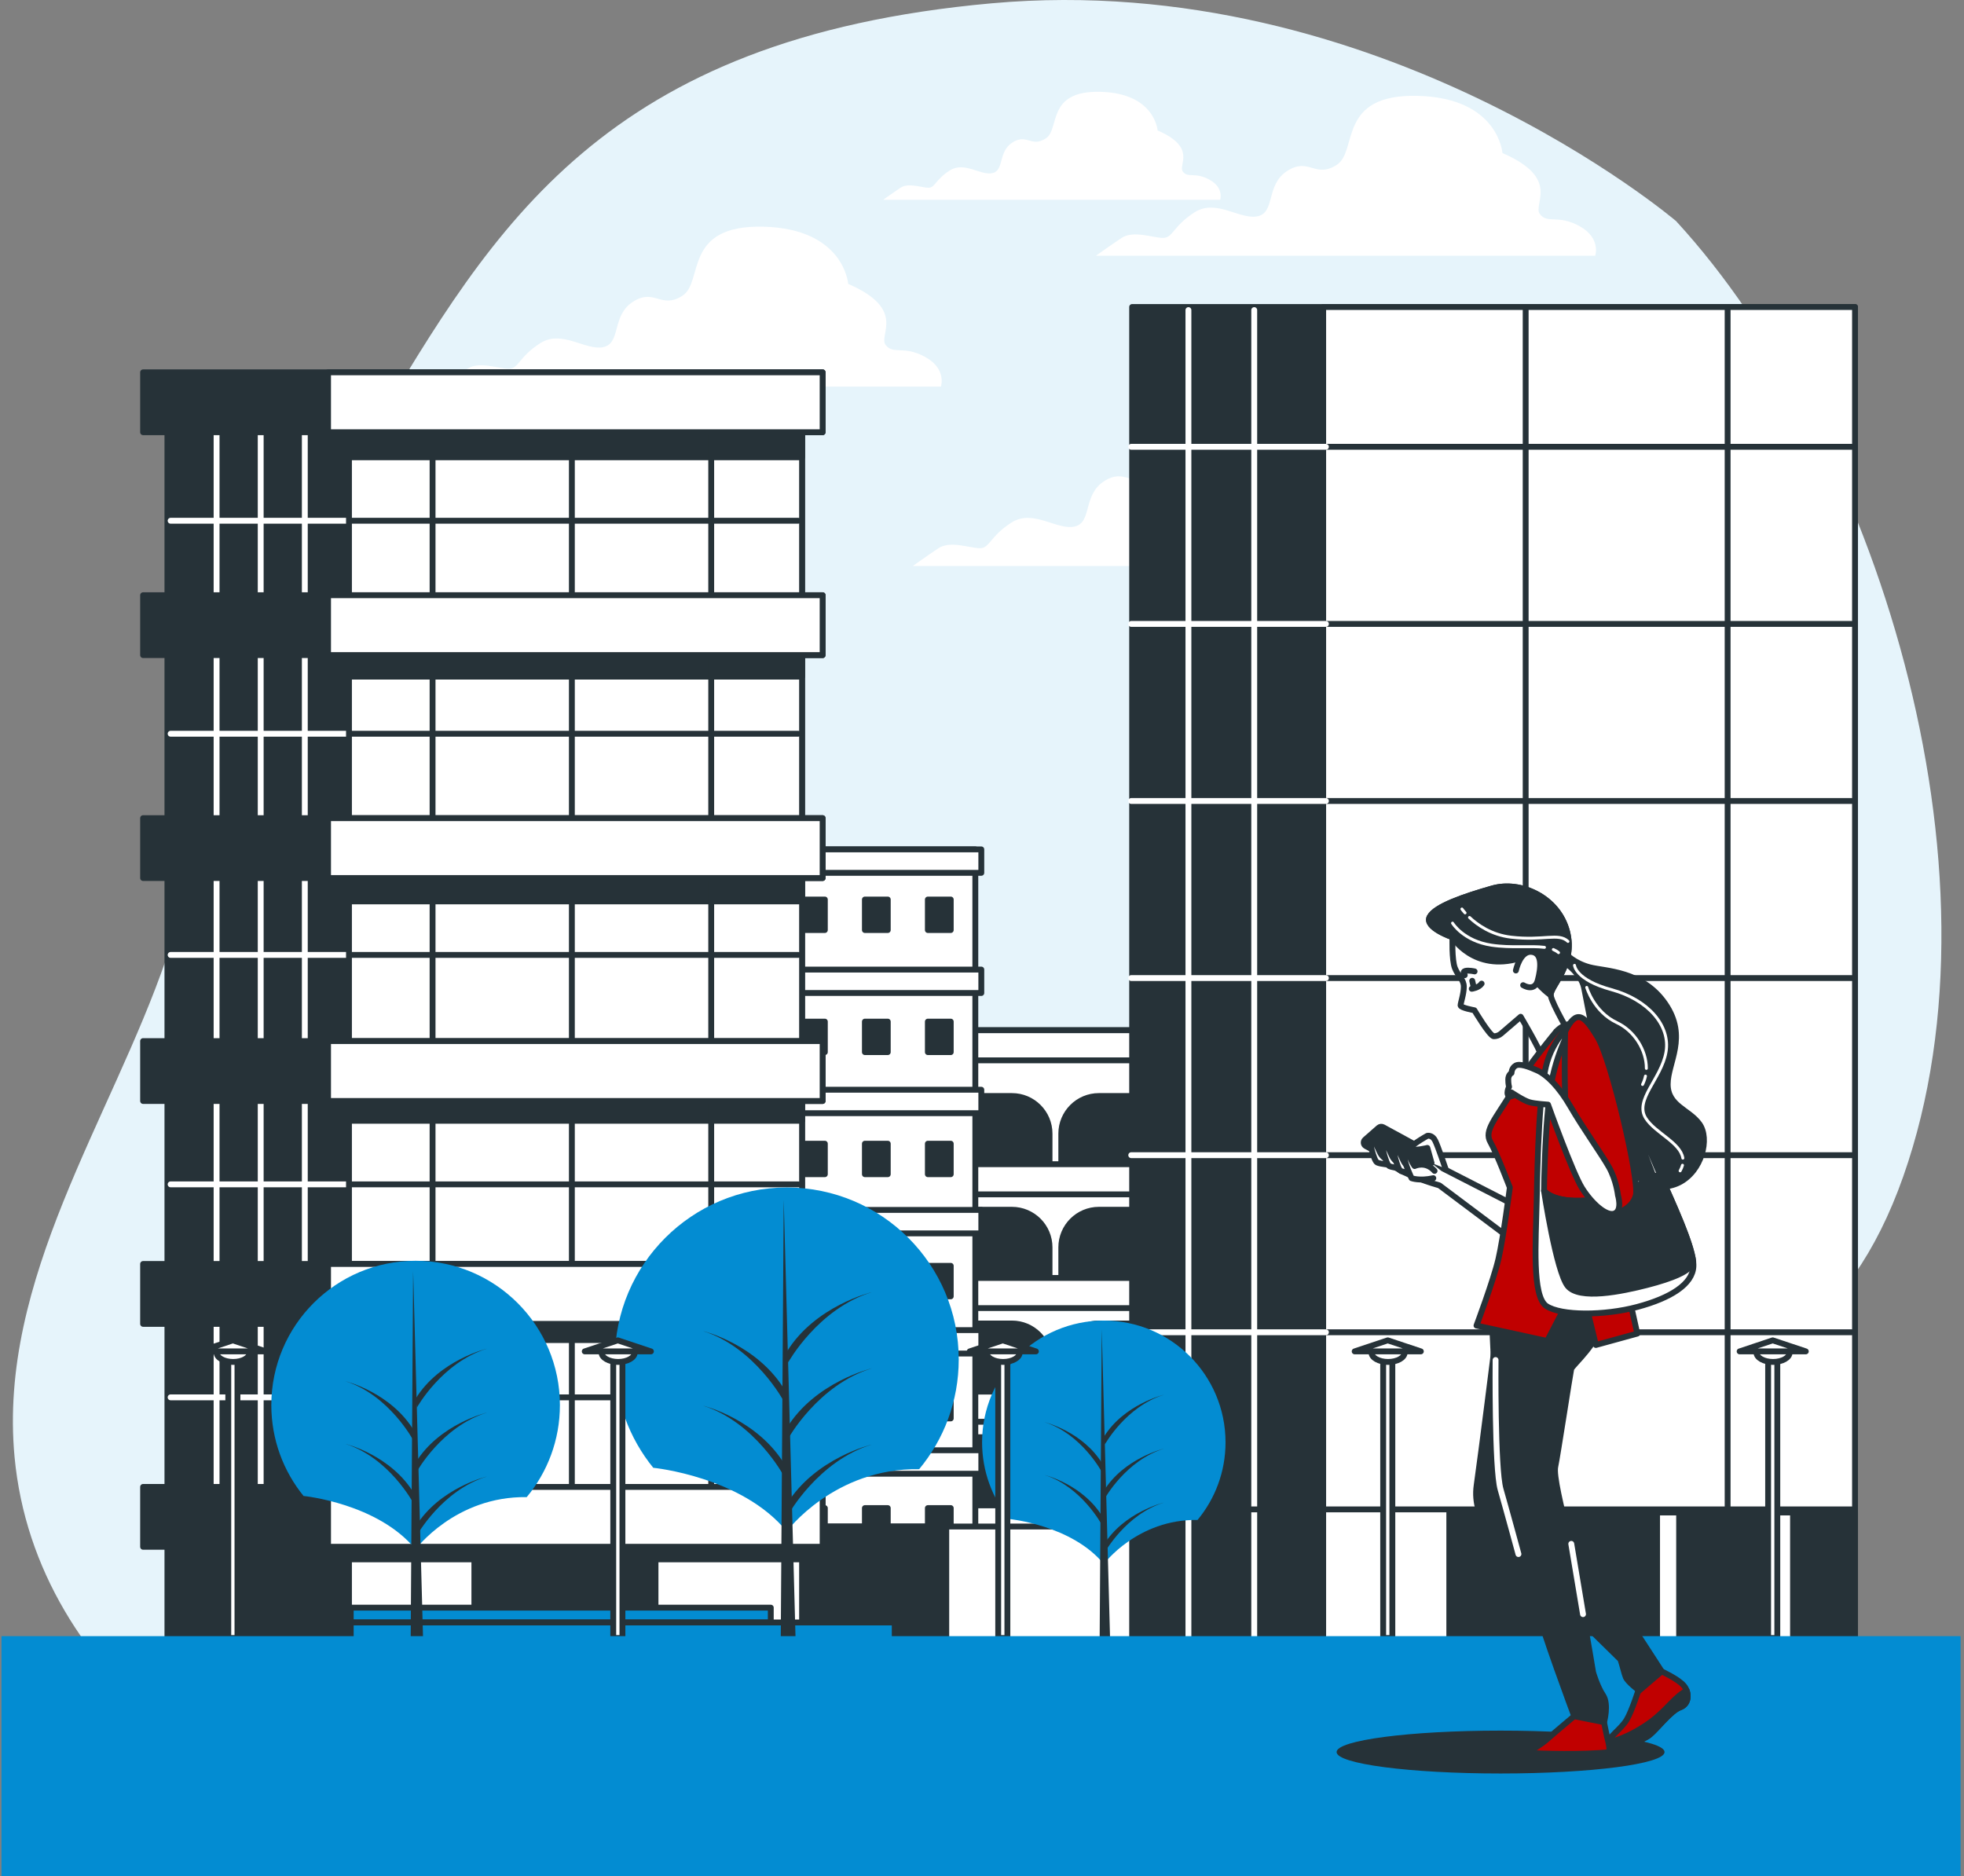 <svg width="335" height="320" viewBox="0 0 335 320" fill="none" xmlns="http://www.w3.org/2000/svg">
<rect x="0" y="0" width="335" height="320" fill="#808080" stroke="none"/>
<g clip-path="url(#clip0_414_10057)">
<path d="M285.953 37.763C285.953 37.763 235.366 -5.388 169.149 0.563C102.941 6.514 84.341 38.501 63.508 73.469C47.114 100.991 38.719 133.374 28.382 163.455C18.924 190.994 -0.371 218.165 2.486 248.544C6.099 286.957 43.888 311.983 79.093 318.18C128.221 326.821 158.24 292.293 195.308 266.608C195.379 266.555 195.449 266.511 195.519 266.459C200.882 262.758 206.428 259.321 212.3 256.482C258.422 234.163 306.03 253.502 324.631 200.69C343.231 147.869 319.427 74.225 285.945 37.772L285.953 37.763Z" fill="#E6F4FB"/>
<path d="M238.17 91.489C234.469 89.467 232.781 91.155 231.436 89.467C230.091 87.788 235.137 83.411 225.037 79.033C225.037 79.033 224.36 69.61 210.559 69.276C196.759 68.942 200.459 78.699 196.759 81.055C193.058 83.411 192.047 79.71 188.346 82.066C184.646 84.421 186.325 89.133 183.301 89.81C180.268 90.487 176.233 86.777 172.533 89.133C168.832 91.489 168.832 93.511 167.144 93.511C165.457 93.511 162.099 92.166 160.077 93.511C158.055 94.856 155.699 96.543 155.699 96.543H240.859C240.859 96.543 241.87 93.511 238.17 91.498V91.489Z" fill="white"/>
<path d="M206.314 30.651C203.817 29.289 202.674 30.423 201.769 29.289C200.864 28.155 204.265 25.202 197.453 22.248C197.453 22.248 196.996 15.884 187.687 15.664C178.369 15.436 180.875 22.028 178.369 23.619C175.873 25.21 175.187 22.714 172.691 24.305C170.195 25.896 171.328 29.078 169.28 29.526C167.232 29.983 164.507 27.478 162.011 29.069C159.514 30.66 159.514 32.023 158.372 32.023C157.229 32.023 154.961 31.117 153.599 32.023C152.236 32.928 150.645 34.071 150.645 34.071H208.124C208.124 34.071 208.81 32.023 206.305 30.66L206.314 30.651Z" fill="white"/>
<path d="M269.41 38.563C265.709 36.541 264.022 38.229 262.677 36.541C261.332 34.862 266.377 30.485 256.277 26.107C256.277 26.107 255.601 16.684 241.8 16.35C227.999 16.016 231.7 25.773 227.999 28.129C224.298 30.485 223.288 26.784 219.587 29.14C215.886 31.495 217.565 36.207 214.541 36.884C211.509 37.561 207.474 33.851 203.773 36.207C200.073 38.563 200.073 40.584 198.385 40.584C196.697 40.584 193.339 39.24 191.317 40.584C189.296 41.929 186.94 43.617 186.94 43.617H272.1C272.1 43.617 273.111 40.584 269.41 38.572V38.563Z" fill="white"/>
<path d="M157.809 60.881C154.108 58.859 152.421 60.547 151.076 58.859C149.731 57.181 154.777 52.803 144.677 48.425C144.677 48.425 144 39.002 130.199 38.668C116.398 38.334 120.099 48.091 116.398 50.447C112.698 52.803 111.687 49.102 107.986 51.458C104.285 53.814 105.964 58.525 102.94 59.202C99.908 59.879 95.873 56.17 92.172 58.525C88.472 60.881 88.472 62.903 86.784 62.903C85.096 62.903 81.738 61.558 79.717 62.903C77.695 64.248 75.339 65.936 75.339 65.936H160.499C160.499 65.936 161.51 62.903 157.809 60.89V60.881Z" fill="white"/>
<path d="M205.118 175.726H161.624V279.705H205.118V175.726Z" fill="white" stroke="#263238" stroke-linecap="round" stroke-linejoin="round"/>
<path d="M205.118 175.726H161.624V180.868H205.118V175.726Z" fill="white" stroke="#263238" stroke-linecap="round" stroke-linejoin="round"/>
<path d="M161.624 186.951H172.603C176.146 186.951 179.02 189.825 179.02 193.368V198.879H161.624V186.951Z" fill="#263238" stroke="#263238" stroke-linecap="round" stroke-linejoin="round"/>
<path d="M187.441 186.951H204.239V198.879H181.024V193.368C181.024 189.825 183.899 186.951 187.441 186.951Z" fill="#263238" stroke="#263238" stroke-linecap="round" stroke-linejoin="round"/>
<path d="M205.118 198.58H161.624V203.723H205.118V198.58Z" fill="white" stroke="#263238" stroke-linecap="round" stroke-linejoin="round"/>
<path d="M161.624 206.351H172.603C176.146 206.351 179.02 209.225 179.02 212.768V218.279H161.624V206.351Z" fill="#263238" stroke="#263238" stroke-linecap="round" stroke-linejoin="round"/>
<path d="M187.441 206.351H204.239V218.279H181.024V212.768C181.024 209.225 183.899 206.351 187.441 206.351Z" fill="#263238" stroke="#263238" stroke-linecap="round" stroke-linejoin="round"/>
<path d="M205.118 217.98H161.624V223.123H205.118V217.98Z" fill="white" stroke="#263238" stroke-linecap="round" stroke-linejoin="round"/>
<path d="M161.624 225.751H172.603C176.146 225.751 179.02 228.625 179.02 232.168V237.679H161.624V225.751Z" fill="#263238" stroke="#263238" stroke-linecap="round" stroke-linejoin="round"/>
<path d="M187.441 225.751H204.239V237.679H181.024V232.168C181.024 228.625 183.899 225.751 187.441 225.751Z" fill="#263238" stroke="#263238" stroke-linecap="round" stroke-linejoin="round"/>
<path d="M205.118 237.372H161.624V242.514H205.118V237.372Z" fill="white" stroke="#263238" stroke-linecap="round" stroke-linejoin="round"/>
<path d="M161.624 245.151H172.603C176.146 245.151 179.02 248.025 179.02 251.568V257.079H161.624V245.151Z" fill="#263238" stroke="#263238" stroke-linecap="round" stroke-linejoin="round"/>
<path d="M187.441 245.151H204.239V257.079H181.024V251.568C181.024 248.025 183.899 245.151 187.441 245.151Z" fill="#263238" stroke="#263238" stroke-linecap="round" stroke-linejoin="round"/>
<path d="M205.118 256.772H161.624V261.914H205.118V256.772Z" fill="white" stroke="#263238" stroke-linecap="round" stroke-linejoin="round"/>
<path d="M166.362 144.881H133.574V281.543H166.362V144.881Z" fill="white" stroke="#263238" stroke-linecap="round" stroke-linejoin="round"/>
<path d="M162.169 257.238H158.266V262.442H162.169V257.238Z" fill="#263238" stroke="#263238" stroke-linecap="round" stroke-linejoin="round"/>
<path d="M151.427 257.238H147.524V262.442H151.427V257.238Z" fill="#263238" stroke="#263238" stroke-linecap="round" stroke-linejoin="round"/>
<path d="M140.694 257.238H136.792V262.442H140.694V257.238Z" fill="#263238" stroke="#263238" stroke-linecap="round" stroke-linejoin="round"/>
<path d="M162.169 236.739H158.266V241.943H162.169V236.739Z" fill="#263238" stroke="#263238" stroke-linecap="round" stroke-linejoin="round"/>
<path d="M151.427 236.739H147.524V241.943H151.427V236.739Z" fill="#263238" stroke="#263238" stroke-linecap="round" stroke-linejoin="round"/>
<path d="M140.694 236.739H136.792V241.943H140.694V236.739Z" fill="#263238" stroke="#263238" stroke-linecap="round" stroke-linejoin="round"/>
<path d="M162.169 215.915H158.266V221.119H162.169V215.915Z" fill="#263238" stroke="#263238" stroke-linecap="round" stroke-linejoin="round"/>
<path d="M151.427 215.915H147.524V221.119H151.427V215.915Z" fill="#263238" stroke="#263238" stroke-linecap="round" stroke-linejoin="round"/>
<path d="M140.694 215.915H136.792V221.119H140.694V215.915Z" fill="#263238" stroke="#263238" stroke-linecap="round" stroke-linejoin="round"/>
<path d="M162.169 195.082H158.266V200.286H162.169V195.082Z" fill="#263238" stroke="#263238" stroke-linecap="round" stroke-linejoin="round"/>
<path d="M151.427 195.082H147.524V200.286H151.427V195.082Z" fill="#263238" stroke="#263238" stroke-linecap="round" stroke-linejoin="round"/>
<path d="M140.694 195.082H136.792V200.286H140.694V195.082Z" fill="#263238" stroke="#263238" stroke-linecap="round" stroke-linejoin="round"/>
<path d="M162.169 174.258H158.266V179.462H162.169V174.258Z" fill="#263238" stroke="#263238" stroke-linecap="round" stroke-linejoin="round"/>
<path d="M151.427 174.258H147.524V179.462H151.427V174.258Z" fill="#263238" stroke="#263238" stroke-linecap="round" stroke-linejoin="round"/>
<path d="M140.694 174.258H136.792V179.462H140.694V174.258Z" fill="#263238" stroke="#263238" stroke-linecap="round" stroke-linejoin="round"/>
<path d="M162.169 153.434H158.266V158.638H162.169V153.434Z" fill="#263238" stroke="#263238" stroke-linecap="round" stroke-linejoin="round"/>
<path d="M151.427 153.434H147.524V158.638H151.427V153.434Z" fill="#263238" stroke="#263238" stroke-linecap="round" stroke-linejoin="round"/>
<path d="M140.694 153.434H136.792V158.638H140.694V153.434Z" fill="#263238" stroke="#263238" stroke-linecap="round" stroke-linejoin="round"/>
<path d="M167.382 144.881H132.563V148.88H167.382V144.881Z" fill="white" stroke="#263238" stroke-linecap="round" stroke-linejoin="round"/>
<path d="M167.382 165.38H132.563V169.379H167.382V165.38Z" fill="white" stroke="#263238" stroke-linecap="round" stroke-linejoin="round"/>
<path d="M167.382 185.878H132.563V189.878H167.382V185.878Z" fill="white" stroke="#263238" stroke-linecap="round" stroke-linejoin="round"/>
<path d="M167.382 206.377H132.563V210.377H167.382V206.377Z" fill="white" stroke="#263238" stroke-linecap="round" stroke-linejoin="round"/>
<path d="M167.382 226.876H132.563V230.876H167.382V226.876Z" fill="white" stroke="#263238" stroke-linecap="round" stroke-linejoin="round"/>
<path d="M167.382 247.375H132.563V251.375H167.382V247.375Z" fill="white" stroke="#263238" stroke-linecap="round" stroke-linejoin="round"/>
<path d="M166.362 265.597H133.574V269.597H166.362V265.597Z" fill="white" stroke="#263238" stroke-linecap="round" stroke-linejoin="round"/>
<path d="M205.118 260.376H131.852V279.714H205.118V260.376Z" fill="white" stroke="#263238" stroke-linecap="round" stroke-linejoin="round"/>
<path d="M161.404 260.376H131.852V279.714H161.404V260.376Z" fill="#263238" stroke="#263238" stroke-linecap="round" stroke-linejoin="round"/>
<path d="M316.412 52.364H193.111V279.714H316.412V52.364Z" fill="#263238" stroke="#263238" stroke-linecap="round" stroke-linejoin="round"/>
<path d="M316.412 52.364H225.696V279.714H316.412V52.364Z" fill="white" stroke="#263238" stroke-linecap="round" stroke-linejoin="round"/>
<path d="M316.412 257.985H247.206V279.714H316.412V257.985Z" fill="#263238" stroke="#263238" stroke-linecap="round" stroke-linejoin="round"/>
<path d="M266.975 257.985H263.213V279.714H266.975V257.985Z" fill="white" stroke="#263238" stroke-linecap="round" stroke-linejoin="round"/>
<path d="M286.41 257.985H282.648V279.714H286.41V257.985Z" fill="white" stroke="#263238" stroke-linecap="round" stroke-linejoin="round"/>
<path d="M305.837 257.985H302.075V279.714H305.837V257.985Z" fill="white" stroke="#263238" stroke-linecap="round" stroke-linejoin="round"/>
<path d="M260.233 257.985V52.891" stroke="#263238" stroke-linecap="round" stroke-linejoin="round"/>
<path d="M213.935 280.488V52.891" stroke="white" stroke-linecap="round" stroke-linejoin="round"/>
<path d="M202.71 280.488V52.891" stroke="white" stroke-linecap="round" stroke-linejoin="round"/>
<path d="M294.682 257.985V52.891" stroke="#263238" stroke-linecap="round" stroke-linejoin="round"/>
<path d="M226.162 76.211H315.875" stroke="#263238" stroke-linecap="round" stroke-linejoin="round"/>
<path d="M226.162 106.423H315.875" stroke="#263238" stroke-linecap="round" stroke-linejoin="round"/>
<path d="M226.162 136.627H315.875" stroke="#263238" stroke-linecap="round" stroke-linejoin="round"/>
<path d="M226.162 166.83H315.875" stroke="#263238" stroke-linecap="round" stroke-linejoin="round"/>
<path d="M226.162 197.042H315.875" stroke="#263238" stroke-linecap="round" stroke-linejoin="round"/>
<path d="M226.162 227.245H315.875" stroke="#263238" stroke-linecap="round" stroke-linejoin="round"/>
<path d="M226.162 76.211H192.953" stroke="white" stroke-linecap="round" stroke-linejoin="round"/>
<path d="M226.162 106.423H192.953" stroke="white" stroke-linecap="round" stroke-linejoin="round"/>
<path d="M226.162 136.627H192.953" stroke="white" stroke-linecap="round" stroke-linejoin="round"/>
<path d="M226.162 166.83H192.953" stroke="white" stroke-linecap="round" stroke-linejoin="round"/>
<path d="M226.162 197.042H192.953" stroke="white" stroke-linecap="round" stroke-linejoin="round"/>
<path d="M226.162 227.245H192.953" stroke="white" stroke-linecap="round" stroke-linejoin="round"/>
<path d="M193.462 257.457H315.875" stroke="#263238" stroke-linecap="round" stroke-linejoin="round"/>
<path d="M136.809 65.971H28.557V279.714H136.809V65.971Z" fill="#263238" stroke="#263238" stroke-linecap="round" stroke-linejoin="round"/>
<path d="M59.614 88.825H29.102" stroke="white" stroke-linecap="round" stroke-linejoin="round"/>
<path d="M59.614 125.156H29.102" stroke="white" stroke-linecap="round" stroke-linejoin="round"/>
<path d="M59.614 162.883H29.102" stroke="white" stroke-linecap="round" stroke-linejoin="round"/>
<path d="M59.614 202.017H29.102" stroke="white" stroke-linecap="round" stroke-linejoin="round"/>
<path d="M59.614 238.347H29.102" stroke="white" stroke-linecap="round" stroke-linejoin="round"/>
<path d="M136.809 65.971H59.525V279.714H136.809V65.971Z" fill="white" stroke="#263238" stroke-linecap="round" stroke-linejoin="round"/>
<path d="M136.809 65.971H59.525V77.996H136.809V65.971Z" fill="#263238" stroke="#263238" stroke-linecap="round" stroke-linejoin="round"/>
<path d="M136.809 103.382H59.525V115.407H136.809V103.382Z" fill="#263238" stroke="#263238" stroke-linecap="round" stroke-linejoin="round"/>
<path d="M136.809 141.725H59.525V153.75H136.809V141.725Z" fill="#263238" stroke="#263238" stroke-linecap="round" stroke-linejoin="round"/>
<path d="M136.809 179.145H59.525V191.17H136.809V179.145Z" fill="#263238" stroke="#263238" stroke-linecap="round" stroke-linejoin="round"/>
<path d="M136.809 255.699H59.525V265.984H136.809V255.699Z" fill="#263238" stroke="#263238" stroke-linecap="round" stroke-linejoin="round"/>
<path d="M136.809 216.556H59.525V228.582H136.809V216.556Z" fill="#263238" stroke="#263238" stroke-linecap="round" stroke-linejoin="round"/>
<path d="M111.81 258.688H80.912V279.714H111.81V258.688Z" fill="#263238" stroke="#263238" stroke-linecap="round" stroke-linejoin="round"/>
<path d="M73.783 72.528V257.501" stroke="#263238" stroke-linecap="round" stroke-linejoin="round"/>
<path d="M97.543 72.528V257.501" stroke="#263238" stroke-linecap="round" stroke-linejoin="round"/>
<path d="M121.312 72.528V257.501" stroke="#263238" stroke-linecap="round" stroke-linejoin="round"/>
<path d="M36.943 72.528V257.501" stroke="white" stroke-linecap="round" stroke-linejoin="round"/>
<path d="M44.468 72.528V257.501" stroke="white" stroke-linecap="round" stroke-linejoin="round"/>
<path d="M51.992 72.528V257.501" stroke="white" stroke-linecap="round" stroke-linejoin="round"/>
<path d="M140.317 63.51H24.408V73.724H140.317V63.51Z" fill="#263238" stroke="#263238" stroke-linecap="round" stroke-linejoin="round"/>
<path d="M140.317 63.51H55.956V73.724H140.317V63.51Z" fill="white" stroke="#263238" stroke-linecap="round" stroke-linejoin="round"/>
<path d="M140.317 101.527H24.408V111.742H140.317V101.527Z" fill="#263238" stroke="#263238" stroke-linecap="round" stroke-linejoin="round"/>
<path d="M140.317 101.527H55.956V111.742H140.317V101.527Z" fill="white" stroke="#263238" stroke-linecap="round" stroke-linejoin="round"/>
<path d="M140.317 139.554H24.408V149.768H140.317V139.554Z" fill="#263238" stroke="#263238" stroke-linecap="round" stroke-linejoin="round"/>
<path d="M140.317 139.554H55.956V149.768H140.317V139.554Z" fill="white" stroke="#263238" stroke-linecap="round" stroke-linejoin="round"/>
<path d="M140.317 177.581H24.408V187.795H140.317V177.581Z" fill="#263238" stroke="#263238" stroke-linecap="round" stroke-linejoin="round"/>
<path d="M140.317 177.581H55.956V187.795H140.317V177.581Z" fill="white" stroke="#263238" stroke-linecap="round" stroke-linejoin="round"/>
<path d="M140.317 215.598H24.408V225.813H140.317V215.598Z" fill="#263238" stroke="#263238" stroke-linecap="round" stroke-linejoin="round"/>
<path d="M140.317 215.598H55.956V225.813H140.317V215.598Z" fill="white" stroke="#263238" stroke-linecap="round" stroke-linejoin="round"/>
<path d="M140.317 253.625H24.408V263.839H140.317V253.625Z" fill="#263238" stroke="#263238" stroke-linecap="round" stroke-linejoin="round"/>
<path d="M140.317 253.625H55.956V263.839H140.317V253.625Z" fill="white" stroke="#263238" stroke-linecap="round" stroke-linejoin="round"/>
<path d="M59.613 88.825H136.15" stroke="#263238" stroke-linecap="round" stroke-linejoin="round"/>
<path d="M59.613 125.156H136.15" stroke="#263238" stroke-linecap="round" stroke-linejoin="round"/>
<path d="M59.613 162.883H136.15" stroke="#263238" stroke-linecap="round" stroke-linejoin="round"/>
<path d="M59.613 202.017H136.15" stroke="#263238" stroke-linecap="round" stroke-linejoin="round"/>
<path d="M59.613 238.347H136.15" stroke="#263238" stroke-linecap="round" stroke-linejoin="round"/>
<path d="M131.473 274.22H59.824V276.743H131.473V274.22Z" fill="#038CD2" stroke="#263238" stroke-linecap="round" stroke-linejoin="round"/>
<path d="M152.614 276.743H59.824V280.532H152.614V276.743Z" fill="#038CD2" stroke="#263238" stroke-linecap="round" stroke-linejoin="round"/>
<path d="M51.808 255.172C51.808 255.172 64.466 256.429 70.882 264.27C70.882 264.27 77.66 255.181 89.843 255.365C93.377 251.102 95.504 245.635 95.504 239.675C95.504 226.085 84.499 215.062 70.9 215.053C57.31 215.053 46.287 226.059 46.279 239.657C46.279 245.547 48.344 250.953 51.799 255.198V255.181L51.808 255.172Z" fill="#038CD2"/>
<path d="M70.469 216.794L70.047 280.259H72.183L70.469 216.794Z" fill="#263238"/>
<path d="M71.111 261.888C71.111 261.888 75.383 254.196 83.075 251.84C83.075 251.84 74.952 253.766 70.891 260.385L71.102 261.879L71.111 261.888Z" fill="#263238"/>
<path d="M71.111 240.088C71.111 240.088 75.383 232.396 83.075 230.041C83.075 230.041 74.952 231.966 70.891 238.585L71.102 240.079L71.111 240.088Z" fill="#263238"/>
<path d="M71.111 250.988C71.111 250.988 75.383 243.296 83.075 240.941C83.075 240.941 74.952 242.866 70.891 249.485L71.102 250.979L71.111 250.988Z" fill="#263238"/>
<path d="M70.478 245.643C70.478 245.643 66.356 237.952 58.928 235.596C58.928 235.596 66.76 237.521 70.68 244.14L70.478 245.635V245.643Z" fill="#263238"/>
<path d="M70.478 256.332C70.478 256.332 66.356 248.641 58.928 246.285C58.928 246.285 66.76 248.21 70.68 254.829L70.478 256.323V256.332Z" fill="#263238"/>
<path d="M111.449 250.364C111.449 250.364 126.542 251.858 134.19 261.211C134.19 261.211 142.268 250.372 156.781 250.601C160.991 245.529 163.523 239.007 163.532 231.895C163.532 215.695 150.408 202.562 134.216 202.554C118.016 202.554 104.883 215.677 104.874 231.869C104.874 238.892 107.336 245.336 111.449 250.39V250.364Z" fill="#038CD2"/>
<path d="M133.68 204.619L133.17 280.259H135.719L133.68 204.619Z" fill="#263238"/>
<path d="M134.445 258.363C134.445 258.363 139.534 249.195 148.711 246.391C148.711 246.391 139.033 248.685 134.19 256.578L134.445 258.363Z" fill="#263238"/>
<path d="M134.445 232.379C134.445 232.379 139.534 223.211 148.711 220.407C148.711 220.407 139.033 222.701 134.19 230.594L134.445 232.379Z" fill="#263238"/>
<path d="M134.445 245.371C134.445 245.371 139.534 236.203 148.711 233.398C148.711 233.398 139.033 235.693 134.19 243.586L134.445 245.371Z" fill="#263238"/>
<path d="M133.689 239.007C133.689 239.007 128.775 229.838 119.923 227.034C119.923 227.034 129.258 229.329 133.935 237.222L133.689 239.007Z" fill="#263238"/>
<path d="M133.689 251.735C133.689 251.735 128.775 242.567 119.923 239.763C119.923 239.763 129.258 242.057 133.935 249.951L133.689 251.735Z" fill="#263238"/>
<path d="M172.181 259.101C172.181 259.101 182.861 260.156 188.276 266.775C188.276 266.775 193.999 259.101 204.266 259.259C207.246 255.664 209.039 251.049 209.039 246.021C209.039 234.559 199.747 225.259 188.285 225.25C176.823 225.25 167.522 234.541 167.514 246.004C167.514 250.97 169.254 255.532 172.173 259.11V259.092L172.181 259.101Z" fill="#038CD2"/>
<path d="M187.925 226.718L187.564 280.259H189.366L187.925 226.718Z" fill="#263238"/>
<path d="M188.461 264.762C188.461 264.762 192.065 258.275 198.552 256.288C198.552 256.288 191.705 257.915 188.276 263.496L188.461 264.762Z" fill="#263238"/>
<path d="M188.461 246.373C188.461 246.373 192.065 239.886 198.552 237.899C198.552 237.899 191.705 239.525 188.276 245.107L188.461 246.373Z" fill="#263238"/>
<path d="M188.461 255.567C188.461 255.567 192.065 249.08 198.552 247.094C198.552 247.094 191.705 248.72 188.276 254.302L188.461 255.567Z" fill="#263238"/>
<path d="M187.933 251.058C187.933 251.058 184.453 244.571 178.194 242.584C178.194 242.584 184.804 244.211 188.109 249.792L187.933 251.058Z" fill="#263238"/>
<path d="M187.933 260.068C187.933 260.068 184.453 253.581 178.194 251.594C178.194 251.594 184.804 253.221 188.109 258.802L187.933 260.068Z" fill="#263238"/>
<path d="M237.493 229.979H235.928V279.398H237.493V229.979Z" fill="white" stroke="#263238" stroke-linecap="round" stroke-linejoin="round"/>
<path d="M234.021 230.313C233.968 230.436 233.933 230.559 233.933 230.7C233.933 231.588 235.199 232.309 236.763 232.309C238.328 232.309 239.594 231.588 239.594 230.7C239.594 230.568 239.559 230.436 239.506 230.313H234.021Z" fill="white" stroke="#263238" stroke-linecap="round" stroke-linejoin="round"/>
<path d="M236.71 228.625L231.067 230.507H242.354L236.71 228.625Z" fill="white" stroke="#263238" stroke-linecap="round" stroke-linejoin="round"/>
<path d="M303.156 229.979H301.591V279.398H303.156V229.979Z" fill="white" stroke="#263238" stroke-linecap="round" stroke-linejoin="round"/>
<path d="M299.684 230.313C299.631 230.436 299.596 230.559 299.596 230.7C299.596 231.588 300.862 232.309 302.426 232.309C303.991 232.309 305.257 231.588 305.257 230.7C305.257 230.568 305.222 230.436 305.169 230.313H299.684Z" fill="white" stroke="#263238" stroke-linecap="round" stroke-linejoin="round"/>
<path d="M302.374 228.625L296.73 230.507H308.017L302.374 228.625Z" fill="white" stroke="#263238" stroke-linecap="round" stroke-linejoin="round"/>
<path d="M106.167 229.979H104.602V279.398H106.167V229.979Z" fill="white" stroke="#263238" stroke-linecap="round" stroke-linejoin="round"/>
<path d="M102.695 230.313C102.642 230.436 102.607 230.559 102.607 230.7C102.607 231.588 103.872 232.309 105.437 232.309C107.002 232.309 108.268 231.588 108.268 230.7C108.268 230.568 108.232 230.436 108.18 230.313H102.695Z" fill="white" stroke="#263238" stroke-linecap="round" stroke-linejoin="round"/>
<path d="M105.384 228.625L99.741 230.507H111.028L105.384 228.625Z" fill="white" stroke="#263238" stroke-linecap="round" stroke-linejoin="round"/>
<path d="M40.504 229.979H38.939V279.398H40.504V229.979Z" fill="white" stroke="#263238" stroke-linecap="round" stroke-linejoin="round"/>
<path d="M37.032 230.313C36.979 230.436 36.944 230.559 36.944 230.7C36.944 231.588 38.209 232.309 39.774 232.309C41.339 232.309 42.605 231.588 42.605 230.7C42.605 230.568 42.569 230.436 42.517 230.313H37.032Z" fill="white" stroke="#263238" stroke-linecap="round" stroke-linejoin="round"/>
<path d="M39.721 228.625L34.078 230.507H45.365L39.721 228.625Z" fill="white" stroke="#263238" stroke-linecap="round" stroke-linejoin="round"/>
<path d="M171.83 229.979H170.265V279.398H171.83V229.979Z" fill="white" stroke="#263238" stroke-linecap="round" stroke-linejoin="round"/>
<path d="M168.358 230.313C168.305 230.436 168.27 230.559 168.27 230.7C168.27 231.588 169.536 232.309 171.1 232.309C172.665 232.309 173.931 231.588 173.931 230.7C173.931 230.568 173.896 230.436 173.843 230.313H168.358Z" fill="white" stroke="#263238" stroke-linecap="round" stroke-linejoin="round"/>
<path d="M171.047 228.625L165.404 230.507H176.691L171.047 228.625Z" fill="white" stroke="#263238" stroke-linecap="round" stroke-linejoin="round"/>
<path d="M334.414 279.081H0.253V320H334.414V279.081Z" fill="#038CD2"/>
<path d="M227.982 298.851C227.982 300.872 240.508 302.507 255.952 302.507C271.397 302.507 283.923 300.872 283.923 298.851C283.923 296.829 271.397 295.194 255.952 295.194C240.508 295.194 227.982 296.829 227.982 298.851Z" fill="#263238"/>
<path d="M247.751 159.859C247.751 159.859 247.61 163.736 248.164 165.125C248.718 166.514 249.685 167.067 249.685 168.307C249.685 169.546 249.131 171.076 249.131 171.489C249.131 171.902 251.487 172.324 251.487 172.324C251.487 172.324 254.115 176.754 254.81 176.754C255.258 176.754 255.689 176.596 256.031 176.306L259.38 173.431C259.38 173.431 262.431 178.556 262.984 180.218C263.538 181.879 263.82 182.986 263.82 182.986L267.977 176.754C267.977 176.754 264.795 171.348 264.514 169.827C264.233 168.307 268.812 164.703 267.283 158.884C265.762 153.064 259.389 150.155 254.537 151.544C249.685 152.933 244.841 154.594 243.866 156.396C242.899 158.198 247.742 159.859 247.742 159.859H247.751Z" fill="white" stroke="#263238" stroke-linecap="round" stroke-linejoin="round"/>
<path d="M249.843 166.338C249.843 166.338 249.36 165.775 249.922 165.617C250.485 165.459 251.522 165.696 251.522 165.696" fill="white"/>
<path d="M249.843 166.338C249.843 166.338 249.36 165.775 249.922 165.617C250.485 165.459 251.522 165.696 251.522 165.696" stroke="#263238" stroke-linecap="round" stroke-linejoin="round"/>
<path d="M251.118 167.296L251.364 168.342" stroke="#263238" stroke-linecap="round" stroke-linejoin="round"/>
<path d="M251.039 168.658C251.039 168.658 252.243 168.5 252.718 167.779L251.039 168.658Z" fill="white"/>
<path d="M251.039 168.658C251.039 168.658 252.243 168.5 252.718 167.779" stroke="#263238" stroke-linecap="round" stroke-linejoin="round"/>
<path d="M266.316 163.736C266.316 163.736 269.639 165.81 270.192 168.447C270.746 171.085 273.796 187.839 275.73 194.634C277.673 201.42 282.516 203.635 286.402 201.701C290.278 199.758 291.667 194.22 289.865 191.724C288.063 189.228 284.459 188.674 284.459 184.938C284.459 181.202 287.922 176.904 284.046 171.225C280.169 165.547 273.796 165.687 271.159 164.993C268.522 164.298 267.142 162.778 267.142 162.778L266.307 163.745L266.316 163.736Z" fill="#263238" stroke="#263238" stroke-linecap="round" stroke-linejoin="round"/>
<path d="M286.982 198.756C286.903 199.064 286.762 199.38 286.577 199.714L286.982 198.756Z" fill="#263238"/>
<path d="M286.982 198.756C286.903 199.064 286.762 199.38 286.577 199.714" stroke="white" stroke-width="0.5" stroke-linecap="round" stroke-linejoin="round"/>
<path d="M268.566 164.659C268.566 164.659 268.724 167.138 274.886 168.817C281.048 170.496 284.969 174.899 284.169 179.462C283.369 184.024 278.728 187.628 280.723 190.748C282.332 193.253 286.621 194.888 287.043 197.543" fill="#263238"/>
<path d="M268.566 164.659C268.566 164.659 268.724 167.138 274.886 168.817C281.048 170.496 284.969 174.899 284.169 179.462C283.369 184.024 278.728 187.628 280.723 190.748C282.332 193.253 286.621 194.888 287.043 197.543" stroke="white" stroke-width="0.5" stroke-linecap="round" stroke-linejoin="round"/>
<path d="M280.67 183.549C280.565 184.041 280.398 184.525 280.169 184.982L280.67 183.549Z" fill="#263238"/>
<path d="M280.67 183.549C280.565 184.041 280.398 184.525 280.169 184.982" stroke="white" stroke-width="0.5" stroke-linecap="round" stroke-linejoin="round"/>
<path d="M270.649 168.421C270.649 168.421 271.854 172.579 275.774 174.425C278.78 175.831 280.837 179.119 280.82 182.239" fill="#263238"/>
<path d="M270.649 168.421C270.649 168.421 271.854 172.579 275.774 174.425C278.78 175.831 280.837 179.119 280.82 182.239" stroke="white" stroke-width="0.5" stroke-linecap="round" stroke-linejoin="round"/>
<path d="M264.505 169.74C264.408 168.166 268.777 164.597 267.283 158.884C265.762 153.064 259.389 150.155 254.537 151.544C249.685 152.933 244.841 154.594 243.866 156.396C242.899 158.198 247.742 159.859 247.742 159.859C247.742 159.859 251.346 165.819 259.24 163.463C259.24 163.463 261.587 167.709 264.496 169.748L264.505 169.74Z" fill="#263238" stroke="#263238" stroke-linecap="round" stroke-linejoin="round"/>
<path d="M264.953 161.96C265.287 162.101 265.586 162.277 265.841 162.496L264.953 161.96Z" fill="#263238"/>
<path d="M264.953 161.96C265.287 162.101 265.586 162.277 265.841 162.496" stroke="white" stroke-width="0.5" stroke-linecap="round" stroke-linejoin="round"/>
<path d="M247.76 157.46C247.76 157.46 249.597 160.501 254.405 161.222C257.789 161.732 261.086 161.283 263.442 161.591" fill="#263238"/>
<path d="M247.76 157.46C247.76 157.46 249.597 160.501 254.405 161.222C257.789 161.732 261.086 161.283 263.442 161.591" stroke="white" stroke-width="0.5" stroke-linecap="round" stroke-linejoin="round"/>
<path d="M250.652 156.493C251.997 157.758 254.388 159.473 257.763 159.859C263.283 160.501 265.85 159.059 267.45 160.58" fill="#263238"/>
<path d="M250.652 156.493C251.997 157.758 254.388 159.473 257.763 159.859C263.283 160.501 265.85 159.059 267.45 160.58" stroke="white" stroke-width="0.5" stroke-linecap="round" stroke-linejoin="round"/>
<path d="M249.36 155.051C249.36 155.051 249.535 155.315 249.896 155.71L249.36 155.051Z" fill="#263238"/>
<path d="M249.36 155.051C249.36 155.051 249.535 155.315 249.896 155.71" stroke="white" stroke-width="0.5" stroke-linecap="round" stroke-linejoin="round"/>
<path d="M258.563 165.538C258.563 165.538 259.257 162.215 261.191 162.356C263.125 162.496 262.853 165.125 262.299 167.208C261.745 169.282 259.802 168.043 259.802 168.043" fill="white"/>
<path d="M258.563 165.538C258.563 165.538 259.257 162.215 261.191 162.356C263.125 162.496 262.853 165.125 262.299 167.208C261.745 169.282 259.802 168.043 259.802 168.043" stroke="#263238" stroke-linecap="round" stroke-linejoin="round"/>
<path d="M279.598 287.916C279.598 287.916 278.341 291.915 277.427 293.401C276.513 294.886 274.456 296.258 274.342 297.172C274.227 298.086 275.599 298.086 276.97 297.629C278.341 297.172 280.161 296.917 281.418 295.888C282.675 294.86 284.969 291.801 286.569 291.23C288.169 290.658 288.169 288.716 287.255 287.573C286.34 286.43 283.431 285.094 283.431 285.094L279.598 287.916Z" fill="#C00000" stroke="#263238" stroke-linecap="round" stroke-linejoin="round"/>
<path d="M276.97 297.629C278.341 297.172 280.161 296.917 281.418 295.888C282.675 294.86 284.969 291.801 286.569 291.23C287.843 290.772 288.098 289.454 287.694 288.355C287.545 288.443 287.386 288.54 287.228 288.645C285.031 290.069 283.941 292.267 280.319 294.57C276.697 296.873 274.333 297.172 274.333 297.172C274.219 298.086 275.59 298.086 276.961 297.629H276.97Z" fill="#263238" stroke="#263238" stroke-linecap="round" stroke-linejoin="round"/>
<path d="M272.575 268.639C269.015 263.549 261.376 253.537 261.376 253.537L265.956 230.287L254.924 229.777C254.924 229.777 252.718 247.428 251.874 253.361C251.021 259.303 255.944 263.54 257.306 264.56C258.299 265.307 270.157 276.919 276.407 283.055C276.768 284.153 277.084 285.56 277.313 286.087C277.655 286.887 279.598 288.373 279.598 288.373L283.431 285.094C283.431 285.094 276.135 273.728 272.566 268.63L272.575 268.639Z" fill="#263238" stroke="#263238" stroke-linecap="round" stroke-linejoin="round"/>
<path d="M254.423 223.668C254.423 223.668 255.276 244.369 255.952 251.498C256.629 258.626 261.385 270.168 262.062 273.728C262.738 277.288 268.514 292.733 268.514 292.733L273.603 293.752C273.603 293.752 274.456 290.702 273.436 289.173C272.416 287.643 271.74 285.27 271.74 285.27C271.74 285.27 268.689 266.942 267.494 262.02C266.307 257.097 264.945 251.665 265.288 250.144C265.63 248.614 267.837 234.19 268.004 233.513C268.171 232.836 272.759 229.1 273.436 224.854C274.113 220.609 271.907 215.862 271.907 215.862L256.972 214.842L254.423 223.668Z" fill="#263238" stroke="#263238" stroke-linecap="round" stroke-linejoin="round"/>
<path d="M270.017 275.328L268.012 263.338" stroke="white" stroke-linecap="round" stroke-linejoin="round"/>
<path d="M255.1 231.983C255.1 231.983 254.933 250.478 255.952 254.047C256.972 257.607 259.003 265.079 259.003 265.079" fill="#263238"/>
<path d="M255.1 231.983C255.1 231.983 254.933 250.478 255.952 254.047C256.972 257.607 259.003 265.079 259.003 265.079" stroke="white" stroke-linecap="round" stroke-linejoin="round"/>
<path d="M258.194 205.49L246.134 199.31C246.134 199.31 241.598 195.495 239.435 195.495C237.273 195.495 233.871 195.187 236.245 197.763C238.618 200.338 245.518 202.193 245.518 202.193L257.886 211.467L258.194 205.49Z" fill="white" stroke="#263238" stroke-linecap="round" stroke-linejoin="round"/>
<path d="M235.172 192.348L232.834 194.396C232.491 194.704 232.553 195.258 232.957 195.477L241.695 200.11C241.993 200.268 242.354 200.18 242.547 199.908L244.165 197.596C244.393 197.271 244.288 196.822 243.936 196.638L235.919 192.269C235.673 192.137 235.374 192.172 235.163 192.357L235.172 192.348Z" fill="#263238" stroke="#263238" stroke-linecap="round" stroke-linejoin="round"/>
<path d="M265.437 175.954C265.437 175.954 260.585 181.773 257.816 186.344C255.047 190.915 253.104 192.858 254.212 194.792C255.32 196.734 257.535 202.554 257.535 202.554C257.535 202.554 256.427 211.142 255.592 214.746C254.757 218.35 251.847 226.103 251.847 226.103L263.899 228.731L269.437 218.06L272.206 229.417L279.273 227.474C279.273 227.474 274.289 204.892 273.041 201.428C271.792 197.965 275.95 192.146 273.876 183.004C271.801 173.862 267.916 173.449 265.428 175.937L265.437 175.954Z" fill="#C00000" stroke="#263238" stroke-linecap="round" stroke-linejoin="round"/>
<path d="M282.481 198.809C279.853 192.849 274.86 179.69 272.786 176.367C270.711 173.045 268.628 174.152 268.628 174.152C271.678 173.185 274.447 180.938 274.447 180.938L282.068 200.752C282.068 200.752 276.39 204.356 270.571 204.769C264.751 205.182 263.363 203.107 263.363 203.107C263.363 203.107 263.503 189.395 264.883 183.435C266.272 177.475 268.628 174.152 268.628 174.152C268.628 174.152 265.305 176.508 263.916 181.079C262.527 185.65 262.255 197.701 262.114 204.769C261.974 211.836 261.279 221.119 263.776 222.78C266.272 224.441 273.612 224.441 279.29 222.921C284.969 221.4 288.714 219.044 288.845 215.994C288.986 212.944 285.101 204.769 282.473 198.818L282.481 198.809Z" fill="white"/>
<path d="M268.628 174.152C268.628 174.152 270.711 173.045 272.786 176.367C274.86 179.69 279.853 192.849 282.481 198.809L282.473 198.818C285.101 204.769 288.986 212.944 288.845 215.994C288.714 219.044 284.969 221.4 279.29 222.921C273.612 224.441 266.272 224.441 263.776 222.78C261.279 221.119 261.974 211.836 262.114 204.769C262.255 197.701 262.527 185.65 263.916 181.079C265.305 176.508 268.628 174.152 268.628 174.152ZM268.628 174.152C271.678 173.185 274.447 180.938 274.447 180.938L282.068 200.752C282.068 200.752 276.39 204.356 270.571 204.769C264.751 205.182 263.363 203.107 263.363 203.107C263.363 203.107 263.503 189.395 264.883 183.435C266.272 177.475 268.628 174.152 268.628 174.152Z" stroke="#263238" stroke-linecap="round" stroke-linejoin="round"/>
<path d="M283.132 200.277C282.921 200.374 282.534 200.541 282.059 200.734V200.752C282.059 200.752 276.39 204.356 270.571 204.769C264.751 205.182 263.363 203.107 263.363 203.107C263.363 203.107 265.437 216.82 267.38 219.317C269.322 221.813 276.662 220.283 280.961 219.176C285.259 218.068 288.3 216.82 288.722 215.431C288.749 215.335 288.784 215.247 288.819 215.168C288.424 211.959 285.496 205.542 283.141 200.277H283.132Z" fill="#263238" stroke="#263238" stroke-linecap="round" stroke-linejoin="round"/>
<path d="M275.414 206.984C275.414 206.984 278.324 206.43 279.018 203.934C279.712 201.437 274.86 180.798 272.504 176.921C270.149 173.045 268.9 172.069 266.967 175.954C266.967 175.954 266.685 186.757 267.248 191.75C267.248 191.75 269.463 203.107 275.423 206.993L275.414 206.984Z" fill="#C00000" stroke="#263238" stroke-linecap="round" stroke-linejoin="round"/>
<path d="M275.968 203.802C275.968 203.802 275.686 201.305 274.447 199.09C273.199 196.875 270.017 192.436 267.933 188.841C265.859 185.237 263.776 183.303 262.255 182.608C260.734 181.914 259.205 181.36 258.51 181.773C257.816 182.187 257.816 183.022 257.816 183.022C257.816 183.022 257.262 183.303 257.262 184.129C257.262 184.955 257.403 185.377 257.403 185.377C257.403 185.377 256.708 186.766 257.543 187.039L258.097 186.898L257.816 186.344C257.816 186.344 259.89 187.733 260.866 188.006C261.833 188.287 264.048 188.419 264.048 188.419C264.048 188.419 268.206 200.057 269.867 202.685C271.529 205.314 274.025 207.538 275.405 206.984C276.785 206.43 275.959 203.802 275.959 203.802H275.968Z" fill="white" stroke="#263238" stroke-linecap="round" stroke-linejoin="round"/>
<path d="M233.564 194.361C233.564 194.361 234.285 197.965 234.9 198.282C235.515 198.589 237.37 198.695 237.37 198.695L237.475 197.868C237.475 197.868 236.034 198.071 235.313 196.427C234.592 194.783 233.871 193.438 233.564 194.37V194.361Z" fill="white" stroke="#263238" stroke-linecap="round" stroke-linejoin="round"/>
<path d="M235.629 194.976C235.629 194.976 236.35 198.58 236.966 198.897C237.581 199.204 239.436 199.31 239.436 199.31L239.541 198.484C239.541 198.484 238.099 198.686 237.379 197.042C236.658 195.398 235.937 194.053 235.629 194.985V194.976Z" fill="white" stroke="#263238" stroke-linecap="round" stroke-linejoin="round"/>
<path d="M237.581 195.803C237.581 195.803 238.302 199.407 238.917 199.723C239.532 200.031 241.387 200.136 241.387 200.136L241.492 199.31C241.492 199.31 240.051 199.512 239.33 197.868C238.609 196.216 237.888 194.88 237.581 195.811V195.803Z" fill="white" stroke="#263238" stroke-linecap="round" stroke-linejoin="round"/>
<path d="M244.692 199.723C243.145 197.974 241.29 198.897 241.29 198.897C241.29 198.897 240.569 197.965 240.359 196.734C240.156 195.495 239.532 195.908 239.532 197.148C239.532 198.387 240.772 200.963 240.772 200.963C240.772 200.963 242.108 201.481 244.481 200.963" fill="white"/>
<path d="M244.692 199.723C243.145 197.974 241.29 198.897 241.29 198.897C241.29 198.897 240.569 197.965 240.359 196.734C240.156 195.495 239.532 195.908 239.532 197.148C239.532 198.387 240.772 200.963 240.772 200.963C240.772 200.963 242.108 201.481 244.481 200.963" stroke="#263238" stroke-linecap="round" stroke-linejoin="round"/>
<path d="M244.182 198.378L243.462 195.803C243.462 195.803 241.405 196.321 240.675 196.005C239.954 195.697 243.462 193.737 243.462 193.737C243.462 193.737 244.288 193.535 244.798 194.563C245.307 195.592 246.547 199.301 246.547 199.301" fill="white"/>
<path d="M244.182 198.378L243.462 195.803C243.462 195.803 241.405 196.321 240.675 196.005C239.954 195.697 243.462 193.737 243.462 193.737C243.462 193.737 244.288 193.535 244.798 194.563C245.307 195.592 246.547 199.301 246.547 199.301" stroke="#263238" stroke-linecap="round" stroke-linejoin="round"/>
<path d="M268.505 292.733C268.505 292.733 265.648 295.115 263.82 296.723C261.991 298.323 259.02 299.466 259.82 300.152C260.62 300.837 273.542 300.609 274.113 300.38C274.684 300.152 274.57 297.98 274.342 297.18C274.113 296.381 273.594 293.752 273.594 293.752L268.505 292.733Z" fill="#C00000" stroke="#263238" stroke-linecap="round" stroke-linejoin="round"/>
<path d="M274.526 298.868C269.806 299.369 262.932 299.114 260.497 299C259.838 299.466 259.477 299.844 259.82 300.143C260.62 300.828 273.542 300.6 274.113 300.371C274.412 300.248 274.526 299.58 274.526 298.868Z" fill="#263238" stroke="#263238" stroke-linecap="round" stroke-linejoin="round"/>
</g>
<defs>
<clipPath id="clip0_414_10057">
<rect width="334.161" height="320" fill="white" transform="translate(0.253)"/>
</clipPath>
</defs>
</svg>
